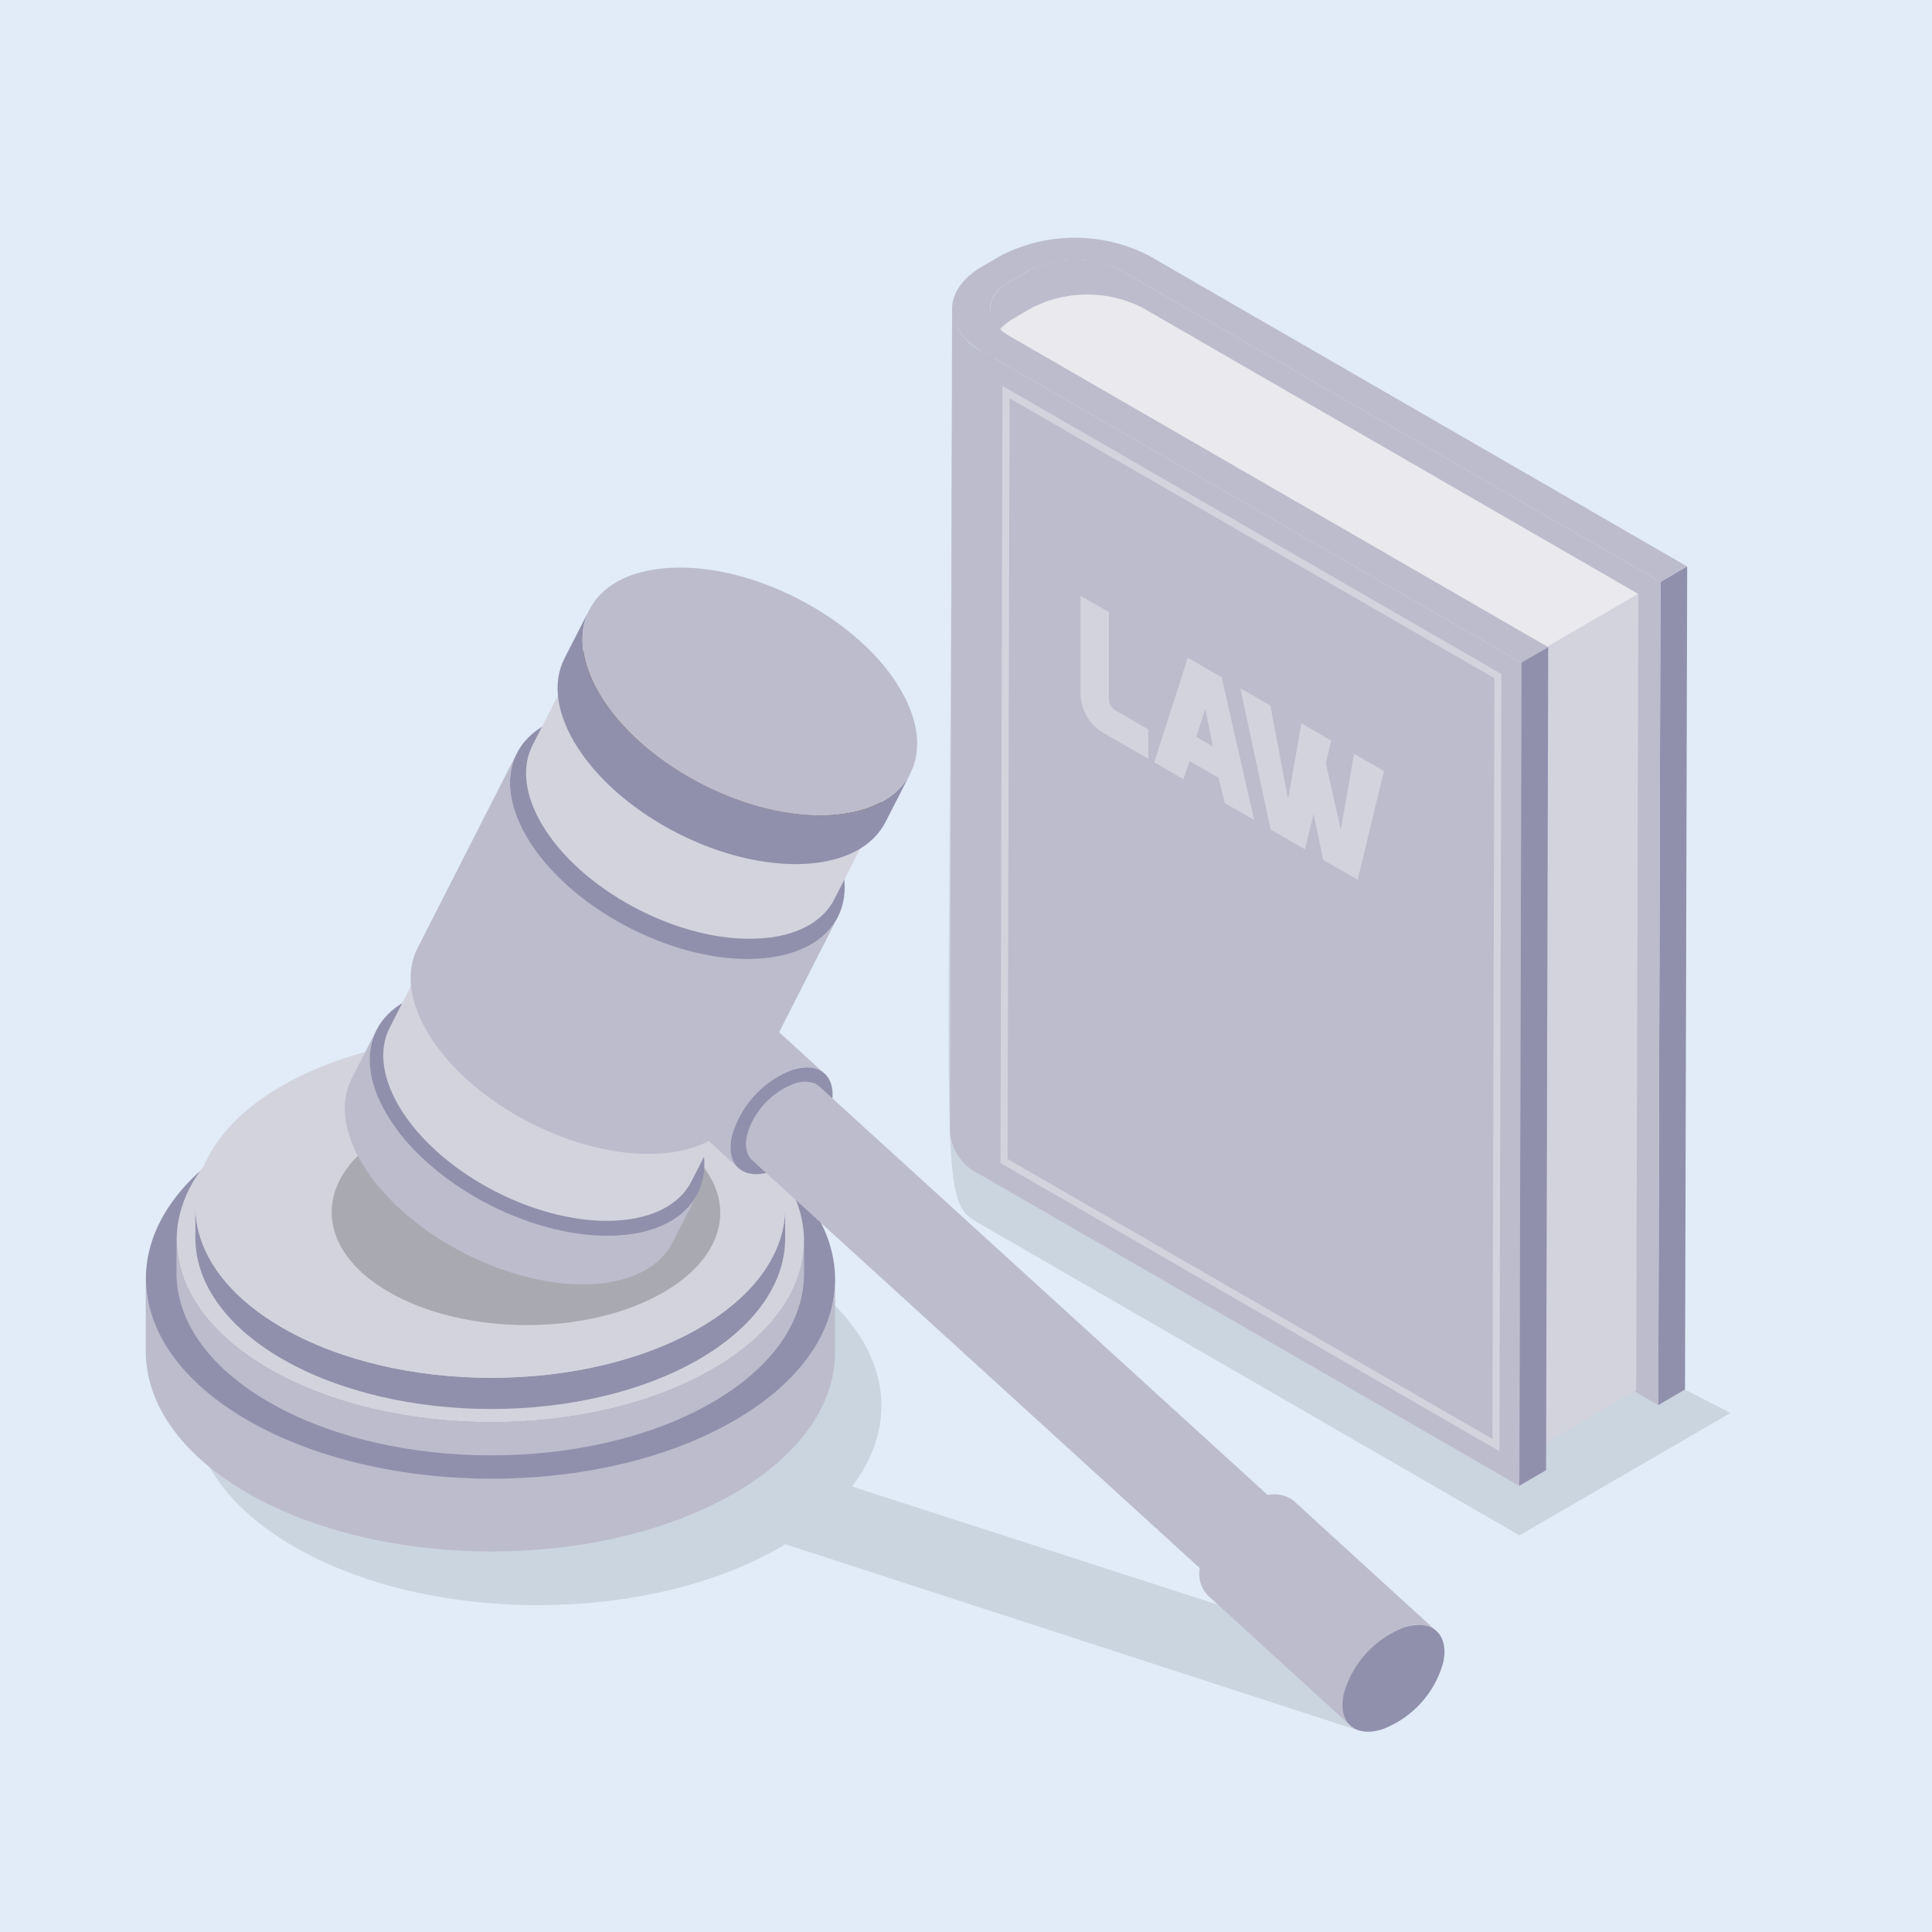 <svg xmlns="http://www.w3.org/2000/svg" xmlns:xlink="http://www.w3.org/1999/xlink" width="125" height="125" viewBox="0 0 125 125">
  <defs>
    <clipPath id="clip-path">
      <rect id="Rectangle_3671" data-name="Rectangle 3671" width="125" height="125" transform="translate(713.061 3580.614)" fill="#ccc"/>
    </clipPath>
    <clipPath id="clip-path-2">
      <path id="Path_6326" data-name="Path 6326" d="M64.02,74.14l.13-51.53a2.529,2.529,0,0,0,1.49,2.09l-.13,51.53A2.537,2.537,0,0,1,64.02,74.14Z" fill="none"/>
    </clipPath>
    <clipPath id="clip-path-3">
      <path id="Path_6346" data-name="Path 6346" d="M45.13,77.23l-1.61,3.15c-.78,1.53-2.56,2.55-5.16,2.7-5.24.3-11.83-3.03-14.71-7.45-1.45-2.22-1.69-4.29-.9-5.84l1.61-3.15c-.79,1.55-.55,3.62.9,5.84,2.88,4.42,9.47,7.75,14.71,7.45,2.6-.15,4.38-1.17,5.16-2.7Z" fill="none"/>
    </clipPath>
    <clipPath id="clip-path-4">
      <path id="Path_6349" data-name="Path 6349" d="M47.42,71.17l-2.68,5.26c-.73,1.44-2.41,2.4-4.85,2.54-4.93.29-11.12-2.85-13.83-7-1.36-2.09-1.59-4.04-.84-5.49l2.68-5.26c-.74,1.46-.52,3.41.84,5.49,2.71,4.15,8.9,7.29,13.83,7C45.02,73.57,46.69,72.61,47.42,71.17Z" fill="none"/>
    </clipPath>
    <clipPath id="clip-path-5">
      <path id="Path_6352" data-name="Path 6352" d="M54.21,59.32,47.78,71.94c-.78,1.53-2.56,2.55-5.16,2.7-5.24.3-11.83-3.03-14.71-7.45-1.45-2.22-1.69-4.3-.9-5.84l6.43-12.62c-.79,1.55-.55,3.62.9,5.84,2.88,4.42,9.47,7.75,14.71,7.45,2.6-.15,4.38-1.17,5.16-2.7Z" fill="none"/>
    </clipPath>
    <clipPath id="clip-path-6">
      <path id="Path_6355" data-name="Path 6355" d="M56.66,52.92l-2.68,5.26c-.73,1.44-2.41,2.4-4.85,2.54-4.93.29-11.12-2.85-13.83-7-1.36-2.09-1.59-4.04-.85-5.49l2.68-5.26c-.74,1.46-.52,3.41.85,5.49,2.71,4.15,8.9,7.29,13.83,7,2.45-.14,4.12-1.1,4.85-2.54Z" fill="none"/>
    </clipPath>
    <clipPath id="clip-path-7">
      <path id="Path_6358" data-name="Path 6358" d="M58.9,50.04l-1.61,3.15c-.78,1.53-2.56,2.55-5.16,2.7-5.24.3-11.83-3.03-14.71-7.45-1.45-2.22-1.69-4.29-.9-5.84l1.61-3.15c-.79,1.55-.55,3.62.9,5.84,2.88,4.42,9.47,7.75,14.71,7.45C56.34,52.59,58.12,51.57,58.9,50.04Z" fill="none"/>
    </clipPath>
  </defs>
  <g id="guarantor-cannot-pay" transform="translate(-713.061 -3580.614)" clip-path="url(#clip-path)">
    <g id="Layer_1-2" transform="translate(713.061 3580.614)">
      <g id="Group_3340" data-name="Group 3340">
        <rect id="Rectangle_3692" data-name="Rectangle 3692" width="125" height="125" fill="#e1ecf8"/>
        <g id="Group_3339" data-name="Group 3339">
          <g id="Group_3312" data-name="Group 3312">
            <g id="Group_3305" data-name="Group 3305" opacity="0.1">
              <path id="Path_6322" data-name="Path 6322" d="M90.72,68.05V29.19L74.31,19.71a10.487,10.487,0,0,0-9.51,0l-1.24.72a3.342,3.342,0,0,0-1.95,2.75h0c-.15,55.05-1,54.39,1.84,56.03h0L98.31,99.34c.79-.46,13.65-7.92,13.65-7.92l-2.93-1.51L90.73,68.06Z"/>
            </g>
            <g id="Group_3310" data-name="Group 3310" style="mix-blend-mode: normal;isolation: isolate">
              <path id="Path_6323" data-name="Path 6323" d="M109.16,36.64l-.14,53.26-1.73,1.01.14-53.26Z" fill="#9190ac"/>
              <path id="Path_6324" data-name="Path 6324" d="M72.57,17.52a6.121,6.121,0,0,0-2.94-.72,6.216,6.216,0,0,0-3.09.72l-1.24.72a2.552,2.552,0,0,0-1.12,1.15,1.507,1.507,0,0,0-.12.58l-.14,53.26a1.47,1.47,0,0,1,.12-.58,2.552,2.552,0,0,1,1.12-1.15l1.24-.72a6.216,6.216,0,0,1,3.09-.72,6.092,6.092,0,0,1,2.94.72l34.86,20.13.14-53.26L72.57,17.52Z" fill="#bdbccd"/>
              <g id="Group_3309" data-name="Group 3309" style="mix-blend-mode: normal;isolation: isolate">
                <g id="Group_3308" data-name="Group 3308" style="mix-blend-mode: normal;isolation: isolate">
                  <g id="Group_3307" data-name="Group 3307" clip-path="url(#clip-path-2)">
                    <g id="Group_3306" data-name="Group 3306" style="mix-blend-mode: normal;isolation: isolate">
                      <path id="Path_6325" data-name="Path 6325" d="M65.64,24.7l-.13,51.53a2.537,2.537,0,0,1-1.49-2.09l.13-51.53a2.529,2.529,0,0,0,1.49,2.09Z" fill="#958373"/>
                    </g>
                  </g>
                </g>
                <path id="Path_6327" data-name="Path 6327" d="M97.72,43.23l-.13,51.52L65.51,76.23l.13-51.53Z" fill="#807163"/>
                <path id="Path_6328" data-name="Path 6328" d="M106,38.42l-.14,51.53-8.27,4.8.13-51.52Z" fill="#d3d3de"/>
                <path id="Path_6329" data-name="Path 6329" d="M106,38.42l-8.27,4.81L65.65,24.71c-1.97-1.14-1.99-3-.02-4.14l1.14-.66a7.9,7.9,0,0,1,7.15,0L106,38.43Z" fill="#e9e9ee"/>
              </g>
              <path id="Path_6330" data-name="Path 6330" d="M63.58,22.75a3.348,3.348,0,0,1-1.98-2.77l-.14,53.26a3.368,3.368,0,0,0,1.98,2.77L98.3,96.14l.14-53.26Z" fill="#bdbccd"/>
              <path id="Path_6331" data-name="Path 6331" d="M109.16,36.64l-1.73,1.01L72.57,17.52a6.694,6.694,0,0,0-6.04,0l-1.24.72c-1.66.96-1.65,2.53.02,3.5l34.86,20.13-1.73,1.01L63.58,22.75c-2.63-1.52-2.64-3.99-.03-5.51l1.24-.72a10.487,10.487,0,0,1,9.51,0l34.86,20.13Z" fill="#bdbccd"/>
              <path id="Path_6332" data-name="Path 6332" d="M100.17,41.87l-.14,53.25L98.3,96.13l.14-53.26Z" fill="#9190ac"/>
            </g>
            <g id="Group_3311" data-name="Group 3311">
              <path id="Path_6333" data-name="Path 6333" d="M69.91,38.55l1.84,1.06v5.54a.92.92,0,0,0,.59.91l1.95,1.13v1.9l-2.81-1.62a2.986,2.986,0,0,1-1.57-2.62v-6.3Z" fill="#d3d3de"/>
              <path id="Path_6334" data-name="Path 6334" d="M76.87,42.57l2.17,1.25,2.1,9.23-1.89-1.09-.41-1.64-1.87-1.08-.4,1.17-1.89-1.09,2.17-6.76Zm1.61,5.73-.5-2.43-.58,1.81Z" fill="#d3d3de"/>
              <path id="Path_6335" data-name="Path 6335" d="M82.19,45.64l1.15,6.07.86-4.91,1.93,1.12-.35,1.46.97,4.3.86-4.91,1.93,1.12-1.7,7.03-2.22-1.28-.63-2.98-.56,2.29-2.22-1.28-1.96-9.14,1.93,1.12Z" fill="#d3d3de"/>
            </g>
            <path id="Path_6336" data-name="Path 6336" d="M97.01,93.89,64.73,75.25l.13-50.28L97.14,43.61ZM65.19,74.99,96.56,93.1l.13-49.22L65.32,25.77Z" fill="#d3d3de"/>
          </g>
          <g id="judge_s_gavel">
            <g id="Group_3313" data-name="Group 3313" opacity="0.1">
              <path id="Path_6337" data-name="Path 6337" d="M91.27,107.85,55.13,96.18c3.61-4.74,2.07-10.49-4.67-14.38-8.74-5.04-22.86-5.04-31.53,0s-8.63,13.22.1,18.27,22.85,5.04,31.53,0c.09-.05.16-.11.25-.16l37.23,12.1,3.23-4.15Z"/>
            </g>
            <g id="Group_3314" data-name="Group 3314" style="mix-blend-mode: normal;isolation: isolate">
              <path id="Path_6338" data-name="Path 6338" d="M54.03,82.81v4.72c-.02,3.28-2.18,6.56-6.49,9.07-8.68,5.04-22.8,5.04-31.53,0-4.4-2.54-6.59-5.87-6.58-9.2V82.68c0,3.33,2.2,6.66,6.6,9.2,8.74,5.04,22.85,5.04,31.53,0,4.31-2.51,6.47-5.78,6.48-9.07Z" fill="#bdbccd"/>
              <path id="Path_6339" data-name="Path 6339" d="M47.45,73.62c8.74,5.04,8.78,13.22.1,18.27s-22.8,5.04-31.53,0-8.78-13.22-.1-18.27,22.8-5.04,31.53,0Z" fill="#9190ac"/>
            </g>
            <g id="Group_3315" data-name="Group 3315" style="mix-blend-mode: normal;isolation: isolate">
              <path id="Path_6340" data-name="Path 6340" d="M52.02,80.32v2.15c-.02,2.99-1.99,5.97-5.91,8.25-7.9,4.59-20.75,4.59-28.7,0-4-2.31-6-5.34-5.99-8.37V80.2c0,3.03,2,6.06,6,8.37,7.95,4.59,20.8,4.59,28.7,0,3.92-2.28,5.89-5.27,5.9-8.25Z" fill="#bdbccd"/>
              <path id="Path_6341" data-name="Path 6341" d="M46.03,71.95c7.95,4.59,7.99,12.03.09,16.62s-20.75,4.59-28.7,0-7.99-12.03-.09-16.63,20.75-4.59,28.7,0Z" fill="#d3d3de"/>
            </g>
            <g id="Group_3316" data-name="Group 3316" style="mix-blend-mode: normal;isolation: isolate">
              <path id="Path_6342" data-name="Path 6342" d="M50.8,78.15v2.02c-.02,2.81-1.87,5.61-5.55,7.76-7.42,4.31-19.5,4.31-26.98,0-3.76-2.17-5.64-5.02-5.63-7.87V78.04c0,2.85,1.88,5.7,5.64,7.87,7.47,4.31,19.55,4.31,26.98,0,3.69-2.14,5.53-4.95,5.54-7.76Z" fill="#9190ac"/>
              <path id="Path_6343" data-name="Path 6343" d="M45.17,70.28c7.47,4.31,7.51,11.31.09,15.63s-19.5,4.31-26.98,0-7.51-11.31-.09-15.63S37.69,65.97,45.17,70.28Z" fill="#d3d3de"/>
            </g>
            <g id="Group_3317" data-name="Group 3317" opacity="0.2">
              <path id="Path_6344" data-name="Path 6344" d="M42.89,73.3c4.93,2.84,4.95,7.45.06,10.3s-12.85,2.84-17.78,0-4.95-7.45-.06-10.3S37.96,70.46,42.89,73.3Z"/>
            </g>
            <g id="Group_3338" data-name="Group 3338">
              <g id="Group_3333" data-name="Group 3333">
                <g id="Group_3320" data-name="Group 3320" style="mix-blend-mode: normal;isolation: isolate">
                  <g id="Group_3319" data-name="Group 3319" style="mix-blend-mode: normal;isolation: isolate">
                    <g id="Group_3318" data-name="Group 3318" clip-path="url(#clip-path-3)">
                      <path id="Path_6345" data-name="Path 6345" d="M45.13,77.23l-1.61,3.15c-.78,1.53-2.56,2.55-5.16,2.7-5.24.3-11.83-3.03-14.71-7.45-1.45-2.22-1.69-4.29-.9-5.84l1.61-3.15c-.79,1.55-.55,3.62.9,5.84,2.88,4.42,9.47,7.75,14.71,7.45,2.6-.15,4.38-1.17,5.16-2.7h0Z" fill="#bdbccd"/>
                    </g>
                  </g>
                  <path id="Path_6347" data-name="Path 6347" d="M44.23,71.38c2.88,4.42.98,8.24-4.26,8.55S28.14,76.9,25.26,72.48s-.97-8.24,4.27-8.55,11.83,3.03,14.71,7.45Z" fill="#9190ac"/>
                </g>
                <g id="Group_3323" data-name="Group 3323" style="mix-blend-mode: normal;isolation: isolate">
                  <g id="Group_3322" data-name="Group 3322" style="mix-blend-mode: normal;isolation: isolate">
                    <g id="Group_3321" data-name="Group 3321" clip-path="url(#clip-path-4)">
                      <path id="Path_6348" data-name="Path 6348" d="M47.42,71.17l-2.68,5.26c-.73,1.44-2.41,2.4-4.85,2.54-4.93.29-11.12-2.85-13.83-7-1.36-2.09-1.59-4.04-.84-5.49l2.68-5.26c-.74,1.46-.52,3.41.84,5.49,2.71,4.15,8.9,7.29,13.83,7,2.45-.14,4.12-1.1,4.85-2.54Z" fill="#d3d3de"/>
                    </g>
                  </g>
                  <path id="Path_6350" data-name="Path 6350" d="M46.57,65.68c2.71,4.15.92,7.75-4.01,8.03s-11.12-2.85-13.83-7-.92-7.75,4.01-8.03S43.86,61.53,46.57,65.68Z" fill="#4e2a1a"/>
                </g>
                <g id="Group_3326" data-name="Group 3326" style="mix-blend-mode: normal;isolation: isolate">
                  <g id="Group_3325" data-name="Group 3325" style="mix-blend-mode: normal;isolation: isolate">
                    <g id="Group_3324" data-name="Group 3324" clip-path="url(#clip-path-5)">
                      <path id="Path_6351" data-name="Path 6351" d="M54.21,59.32,47.78,71.94c-.78,1.53-2.56,2.55-5.16,2.7-5.24.3-11.83-3.03-14.71-7.45-1.45-2.22-1.69-4.3-.9-5.84l6.43-12.62c-.79,1.55-.55,3.62.9,5.84,2.88,4.42,9.47,7.75,14.71,7.45,2.6-.15,4.38-1.17,5.16-2.7h0Z" fill="#bdbccd"/>
                    </g>
                  </g>
                  <path id="Path_6353" data-name="Path 6353" d="M53.31,53.48c2.88,4.42.98,8.24-4.26,8.55S37.22,59,34.34,54.58s-.98-8.24,4.27-8.55,11.83,3.03,14.71,7.45Z" fill="#9190ac"/>
                </g>
                <g id="Group_3329" data-name="Group 3329" style="mix-blend-mode: normal;isolation: isolate">
                  <g id="Group_3328" data-name="Group 3328" style="mix-blend-mode: normal;isolation: isolate">
                    <g id="Group_3327" data-name="Group 3327" clip-path="url(#clip-path-6)">
                      <path id="Path_6354" data-name="Path 6354" d="M56.66,52.92l-2.68,5.26c-.73,1.44-2.41,2.4-4.85,2.54-4.93.29-11.12-2.85-13.83-7-1.36-2.09-1.59-4.04-.85-5.49l2.68-5.26c-.74,1.46-.52,3.41.85,5.49,2.71,4.15,8.9,7.29,13.83,7,2.45-.14,4.12-1.1,4.85-2.54h0Z" fill="#d3d3de"/>
                    </g>
                  </g>
                  <path id="Path_6356" data-name="Path 6356" d="M55.81,47.43c2.71,4.15.92,7.75-4.01,8.03s-11.12-2.85-13.83-7-.92-7.75,4.01-8.03,11.12,2.85,13.83,7Z" fill="#582c18"/>
                </g>
                <g id="Group_3332" data-name="Group 3332" style="mix-blend-mode: normal;isolation: isolate">
                  <g id="Group_3331" data-name="Group 3331" style="mix-blend-mode: normal;isolation: isolate">
                    <g id="Group_3330" data-name="Group 3330" clip-path="url(#clip-path-7)">
                      <path id="Path_6357" data-name="Path 6357" d="M58.9,50.04l-1.61,3.15c-.78,1.53-2.56,2.55-5.16,2.7-5.24.3-11.83-3.03-14.71-7.45-1.45-2.22-1.69-4.29-.9-5.84l1.61-3.15c-.79,1.55-.55,3.62.9,5.84,2.88,4.42,9.47,7.75,14.71,7.45,2.6-.15,4.38-1.17,5.16-2.7Z" fill="#9190ac"/>
                    </g>
                  </g>
                  <path id="Path_6359" data-name="Path 6359" d="M58,44.19c2.88,4.42.98,8.24-4.26,8.55s-11.83-3.03-14.71-7.45-.97-8.24,4.27-8.55,11.83,3.03,14.71,7.45Z" fill="#bdbccd"/>
                </g>
              </g>
              <g id="Group_3337" data-name="Group 3337">
                <g id="Group_3334" data-name="Group 3334" style="mix-blend-mode: normal;isolation: isolate">
                  <path id="Path_6360" data-name="Path 6360" d="M48.22,64.78a2.052,2.052,0,0,0-2.08-.24,6.448,6.448,0,0,0-3.93,4.33,2.063,2.063,0,0,0,.44,2.02l5.13,4.69a2.063,2.063,0,0,1-.44-2.02,6.448,6.448,0,0,1,3.93-4.33,2.067,2.067,0,0,1,2.08.24l-5.13-4.69Z" fill="#bdbccd"/>
                  <path id="Path_6361" data-name="Path 6361" d="M51.27,69.22c1.78-.57,2.91.44,2.52,2.26a6.448,6.448,0,0,1-3.93,4.33c-1.78.57-2.91-.44-2.52-2.26A6.448,6.448,0,0,1,51.27,69.22Z" fill="#9190ac"/>
                </g>
                <g id="Group_3335" data-name="Group 3335" style="mix-blend-mode: normal;isolation: isolate">
                  <path id="Path_6362" data-name="Path 6362" d="M53.02,70.3a1.264,1.264,0,0,0-.44-.25,1.932,1.932,0,0,0-1.18.06,4.956,4.956,0,0,0-2.46,1.99c-.8,1.21-.88,2.42-.27,2.97L82.72,106.1c-.61-.55-.53-1.76.27-2.97a5.01,5.01,0,0,1,2.46-1.99,2.015,2.015,0,0,1,1.18-.06,1.125,1.125,0,0,1,.44.25Z" fill="#bdbccd"/>
                  <path id="Path_6363" data-name="Path 6363" d="M85.45,101.14a2.015,2.015,0,0,1,1.18-.06c1.05.32,1.13,1.77.17,3.22a5.01,5.01,0,0,1-2.46,1.99,2.015,2.015,0,0,1-1.18.06c-1.05-.32-1.13-1.77-.17-3.22A5.01,5.01,0,0,1,85.45,101.14Z" fill="#4a2818"/>
                </g>
                <g id="Group_3336" data-name="Group 3336" style="mix-blend-mode: normal;isolation: isolate">
                  <path id="Path_6364" data-name="Path 6364" d="M83.7,97.1a2.052,2.052,0,0,0-2.08-.24,6.448,6.448,0,0,0-3.93,4.33,2.063,2.063,0,0,0,.44,2.02l9.24,8.44a2.063,2.063,0,0,1-.44-2.02,6.448,6.448,0,0,1,3.93-4.33,2.067,2.067,0,0,1,2.08.24Z" fill="#bdbccd"/>
                  <path id="Path_6365" data-name="Path 6365" d="M90.86,105.29c1.78-.57,2.91.44,2.52,2.26a6.448,6.448,0,0,1-3.93,4.33c-1.78.57-2.91-.44-2.52-2.26A6.448,6.448,0,0,1,90.86,105.29Z" fill="#9190ac"/>
                </g>
              </g>
            </g>
          </g>
        </g>
      </g>
    </g>
  </g>
</svg>
